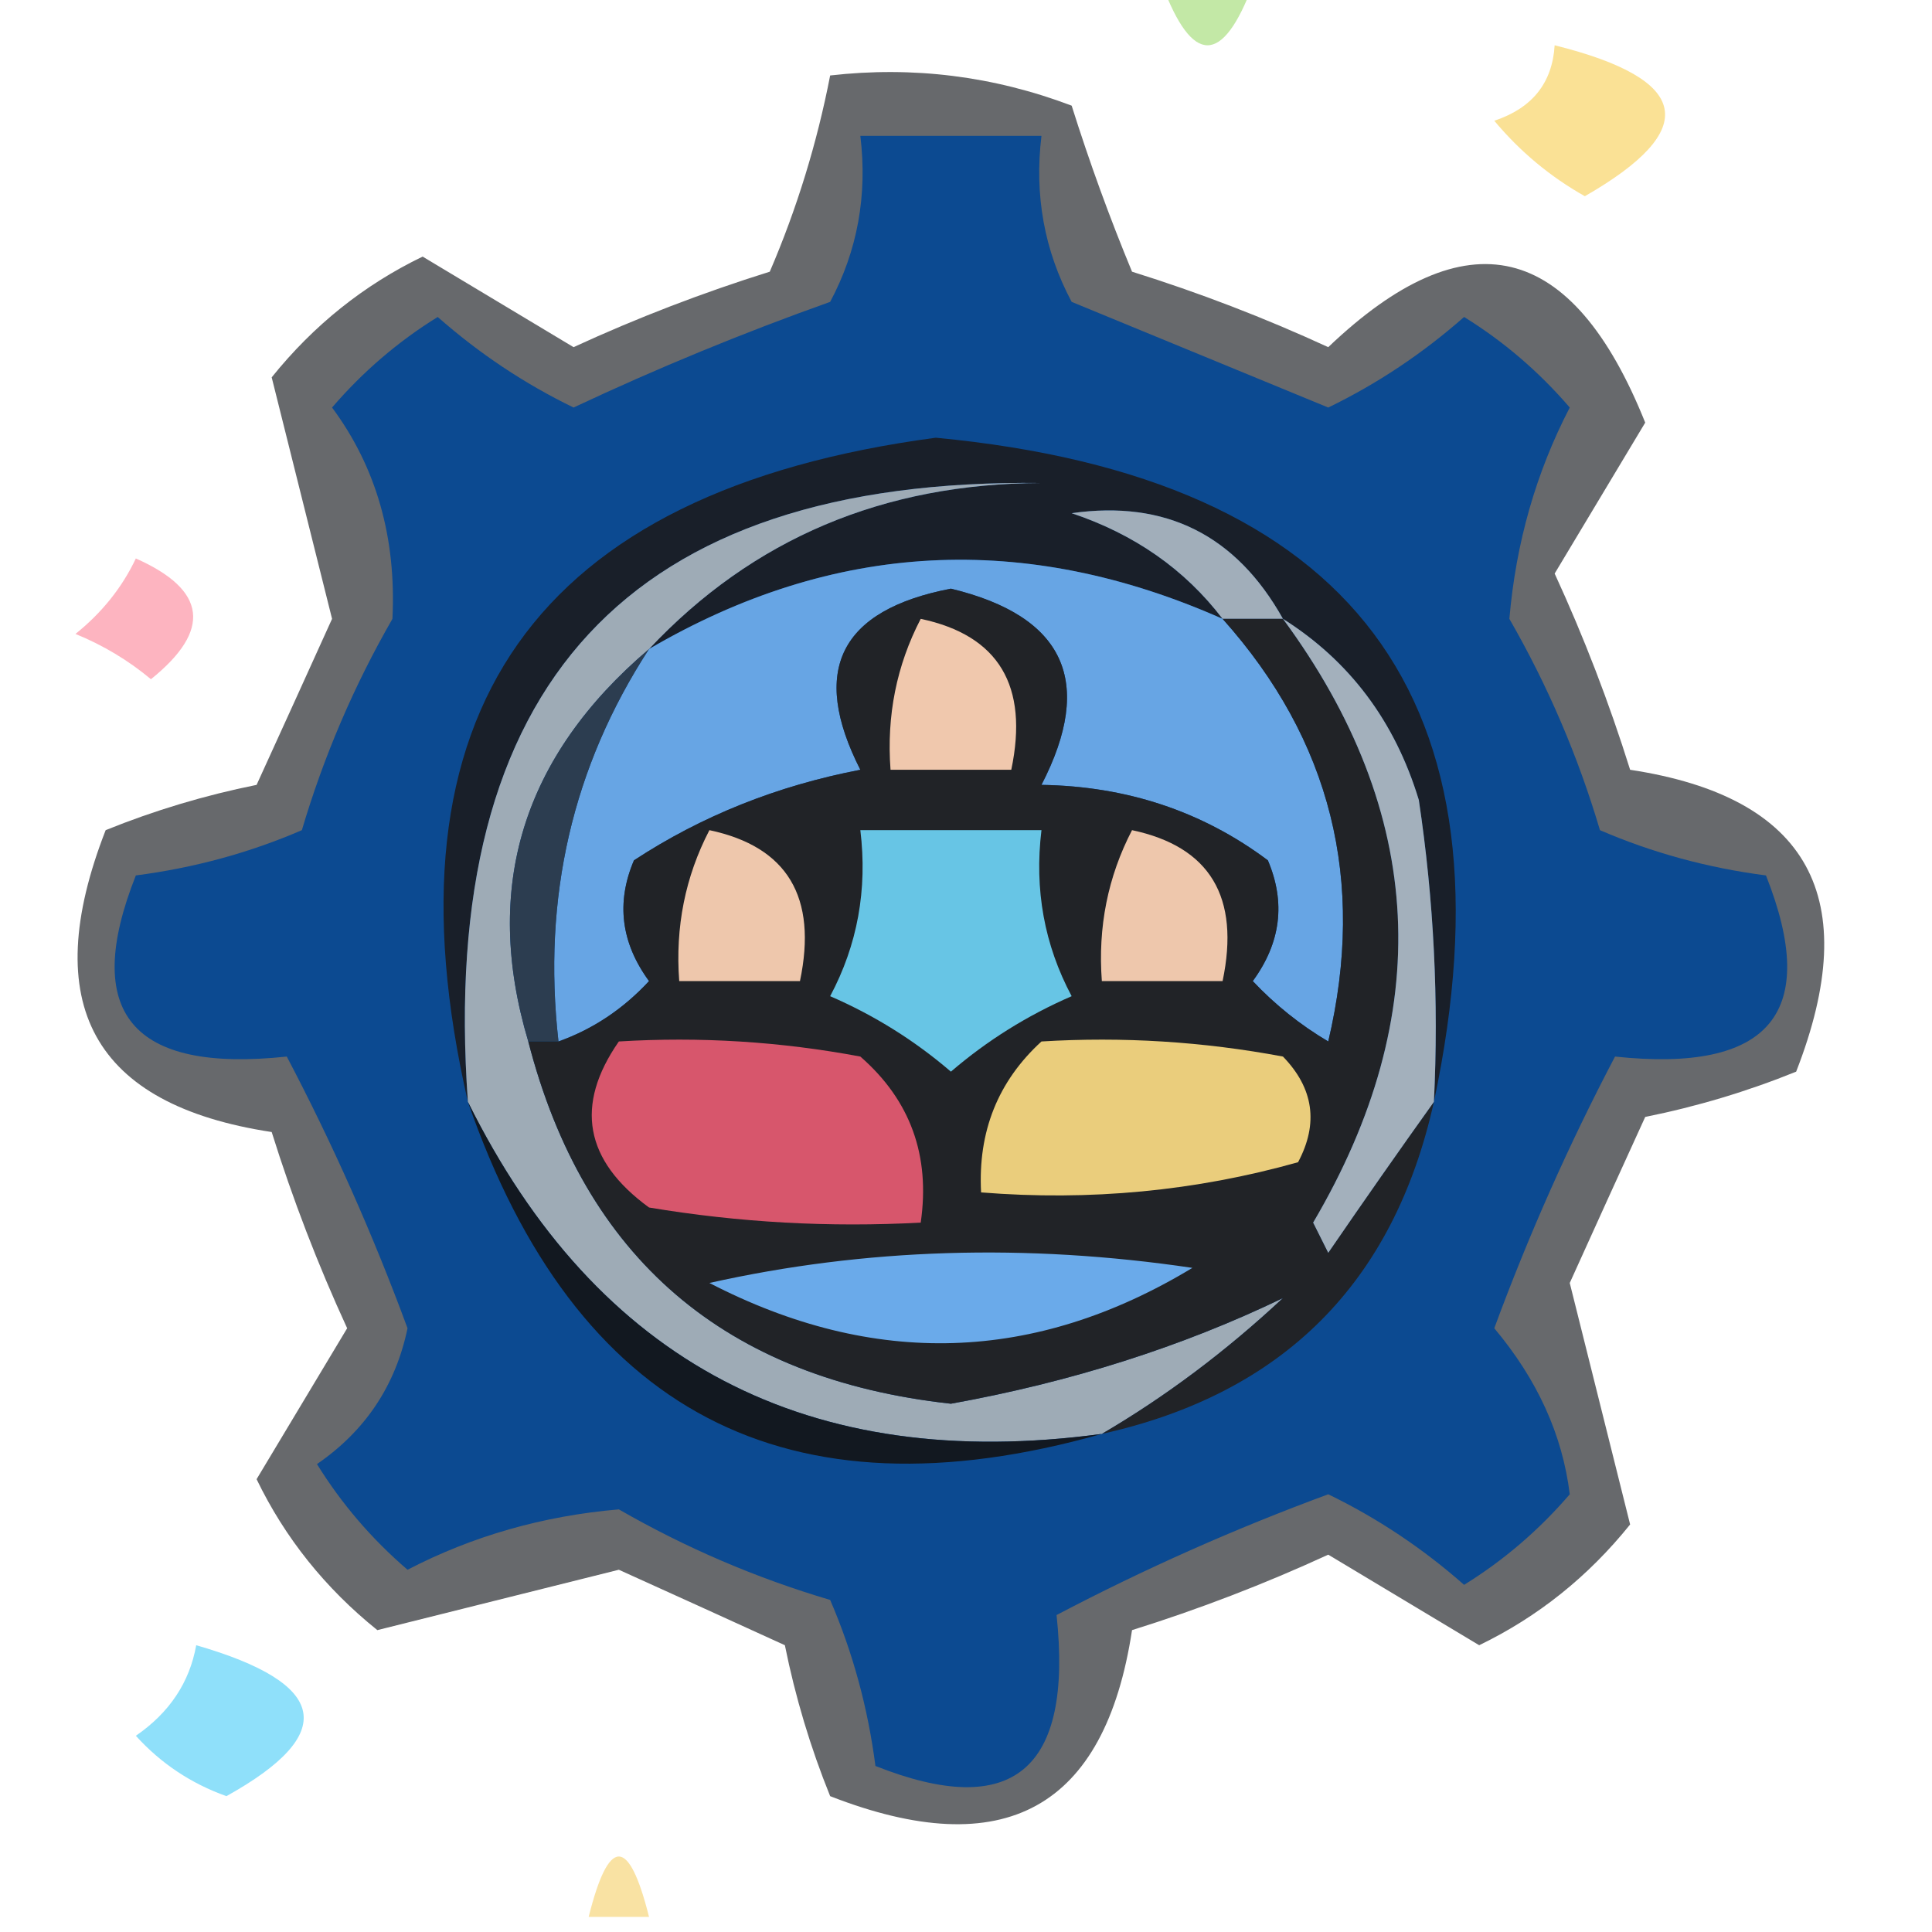 <?xml version="1.0" encoding="UTF-8"?>
<!DOCTYPE svg PUBLIC "-//W3C//DTD SVG 1.1//EN" "http://www.w3.org/Graphics/SVG/1.1/DTD/svg11.dtd">
<svg xmlns="http://www.w3.org/2000/svg" version="1.1" width="64px" height="64px" style="shape-rendering:geometricPrecision; text-rendering:geometricPrecision; image-rendering:optimizeQuality; fill-rule:evenodd; clip-rule:evenodd" xmlns:xlink="http://www.w3.org/1999/xlink">
<g><path style="opacity:0.485" fill="#85d148" d="M 38.5,-0.5 C 39.5,-0.5 40.5,-0.5 41.5,-0.5C 40.5,2.167 39.5,2.167 38.5,-0.5 Z"/></g>
<g><path style="opacity:0.595" fill="#010409" d="M 27.5,2.5 C 30.247,2.187 32.913,2.52 35.5,3.5C 36.093,5.382 36.76,7.215 37.5,9C 39.722,9.695 41.889,10.528 44,11.5C 48.58,7.13 52.08,7.964 54.5,14C 53.5,15.667 52.5,17.333 51.5,19C 52.472,21.111 53.305,23.278 54,25.5C 59.917,26.4 61.75,29.733 59.5,35.5C 57.885,36.154 56.218,36.654 54.5,37C 53.67,38.816 52.837,40.649 52,42.5C 52.667,45.167 53.333,47.833 54,50.5C 52.611,52.227 50.944,53.561 49,54.5C 47.333,53.5 45.667,52.5 44,51.5C 41.889,52.472 39.722,53.305 37.5,54C 36.6,59.917 33.267,61.75 27.5,59.5C 26.846,57.885 26.346,56.218 26,54.5C 24.184,53.67 22.351,52.837 20.5,52C 17.833,52.667 15.167,53.333 12.5,54C 10.773,52.611 9.439,50.944 8.5,49C 9.5,47.333 10.5,45.667 11.5,44C 10.528,41.889 9.695,39.722 9,37.5C 3.083,36.6 1.25,33.267 3.5,27.5C 5.115,26.846 6.782,26.346 8.5,26C 9.329,24.184 10.163,22.351 11,20.5C 10.333,17.833 9.667,15.167 9,12.5C 10.389,10.773 12.056,9.439 14,8.5C 15.667,9.5 17.333,10.5 19,11.5C 21.111,10.528 23.278,9.695 25.5,9C 26.397,6.913 27.064,4.746 27.5,2.5 Z"/></g>
<g><path style="opacity:1" fill="#0c4a91" d="M 28.5,4.5 C 30.5,4.5 32.5,4.5 34.5,4.5C 34.261,6.467 34.594,8.301 35.5,10C 38.333,11.167 41.167,12.333 44,13.5C 45.626,12.711 47.126,11.711 48.5,10.5C 49.814,11.313 50.98,12.313 52,13.5C 50.883,15.652 50.216,17.985 50,20.5C 51.275,22.717 52.275,25.051 53,27.5C 54.734,28.249 56.567,28.749 58.5,29C 60.303,33.547 58.637,35.547 53.5,35C 51.977,37.9 50.643,40.9 49.5,44C 50.927,45.7 51.76,47.533 52,49.5C 50.98,50.687 49.814,51.687 48.5,52.5C 47.126,51.289 45.626,50.289 44,49.5C 40.9,50.643 37.9,51.977 35,53.5C 35.547,58.637 33.547,60.303 29,58.5C 28.749,56.567 28.249,54.734 27.5,53C 25.051,52.275 22.717,51.275 20.5,50C 17.985,50.216 15.652,50.883 13.5,52C 12.313,50.98 11.313,49.814 10.5,48.5C 12.104,47.397 13.104,45.897 13.5,44C 12.357,40.9 11.024,37.9 9.5,35C 4.363,35.547 2.697,33.547 4.5,29C 6.433,28.749 8.266,28.249 10,27.5C 10.725,25.051 11.725,22.717 13,20.5C 13.132,17.81 12.465,15.477 11,13.5C 12.02,12.313 13.186,11.313 14.5,10.5C 15.874,11.711 17.375,12.711 19,13.5C 21.776,12.195 24.61,11.028 27.5,10C 28.406,8.301 28.739,6.467 28.5,4.5 Z"/></g>
<g><path style="opacity:0.598" fill="#f7cd4f" d="M 51.5,1.5 C 56.017,2.625 56.35,4.292 52.5,6.5C 51.354,5.855 50.354,5.022 49.5,4C 50.756,3.583 51.423,2.75 51.5,1.5 Z"/></g>
<g><path style="opacity:1" fill="#191f29" d="M 47.5,36.5 C 47.665,33.15 47.498,29.817 47,26.5C 46.208,23.894 44.708,21.894 42.5,20.5C 40.948,17.724 38.614,16.557 35.5,17C 37.584,17.697 39.251,18.864 40.5,20.5C 33.942,17.591 27.609,17.925 21.5,21.5C 24.931,17.847 29.264,16.014 34.5,16C 20.841,15.831 14.508,22.664 15.5,36.5C 12.542,23.605 17.708,16.271 31,14.5C 44.835,15.812 50.335,23.145 47.5,36.5 Z"/></g>
<g><path style="opacity:1" fill="#a1aeba" d="M 42.5,20.5 C 41.833,20.5 41.167,20.5 40.5,20.5C 39.251,18.864 37.584,17.697 35.5,17C 38.614,16.557 40.948,17.724 42.5,20.5 Z"/></g>
<g><path style="opacity:0.484" fill="#fb637d" d="M 4.5,18.5 C 6.852,19.543 7.019,20.876 5,22.5C 4.25,21.874 3.416,21.374 2.5,21C 3.381,20.292 4.047,19.458 4.5,18.5 Z"/></g>
<g><path style="opacity:1" fill="#67a5e4" d="M 40.5,20.5 C 44.09,24.514 45.257,29.18 44,34.5C 43.075,33.953 42.242,33.287 41.5,32.5C 42.428,31.232 42.595,29.899 42,28.5C 39.834,26.879 37.334,26.045 34.5,26C 36.267,22.576 35.267,20.41 31.5,19.5C 27.823,20.208 26.823,22.208 28.5,25.5C 25.743,26.029 23.243,27.029 21,28.5C 20.405,29.899 20.572,31.232 21.5,32.5C 20.643,33.425 19.643,34.092 18.5,34.5C 17.963,29.734 18.963,25.4 21.5,21.5C 27.609,17.925 33.942,17.591 40.5,20.5 Z"/></g>
<g><path style="opacity:1" fill="#9eabb6" d="M 21.5,21.5 C 17.31,25.062 15.977,29.396 17.5,34.5C 19.349,41.676 24.016,45.676 31.5,46.5C 35.48,45.782 39.146,44.616 42.5,43C 40.611,44.764 38.611,46.264 36.5,47.5C 26.785,48.811 19.785,45.144 15.5,36.5C 14.508,22.664 20.841,15.831 34.5,16C 29.264,16.014 24.931,17.847 21.5,21.5 Z"/></g>
<g><path style="opacity:1" fill="#2c3d50" d="M 21.5,21.5 C 18.963,25.4 17.963,29.734 18.5,34.5C 18.167,34.5 17.833,34.5 17.5,34.5C 15.977,29.396 17.31,25.062 21.5,21.5 Z"/></g>
<g><path style="opacity:1" fill="#212327" d="M 40.5,20.5 C 41.167,20.5 41.833,20.5 42.5,20.5C 47.236,26.928 47.569,33.594 43.5,40.5C 43.667,40.833 43.833,41.167 44,41.5C 45.189,39.767 46.356,38.1 47.5,36.5C 46.167,42.5 42.5,46.167 36.5,47.5C 38.611,46.264 40.611,44.764 42.5,43C 39.146,44.616 35.48,45.782 31.5,46.5C 24.016,45.676 19.349,41.676 17.5,34.5C 17.833,34.5 18.167,34.5 18.5,34.5C 19.643,34.092 20.643,33.425 21.5,32.5C 20.572,31.232 20.405,29.899 21,28.5C 23.243,27.029 25.743,26.029 28.5,25.5C 26.823,22.208 27.823,20.208 31.5,19.5C 35.267,20.41 36.267,22.576 34.5,26C 37.334,26.045 39.834,26.879 42,28.5C 42.595,29.899 42.428,31.232 41.5,32.5C 42.242,33.287 43.075,33.953 44,34.5C 45.257,29.18 44.09,24.514 40.5,20.5 Z"/></g>
<g><path style="opacity:1" fill="#eec7ac" d="M 37.5,27.5 C 40.084,28.048 41.084,29.715 40.5,32.5C 39.167,32.5 37.833,32.5 36.5,32.5C 36.366,30.709 36.699,29.042 37.5,27.5 Z"/></g>
<g><path style="opacity:1" fill="#67c5e5" d="M 28.5,27.5 C 30.5,27.5 32.5,27.5 34.5,27.5C 34.261,29.467 34.594,31.3 35.5,33C 34.034,33.636 32.7,34.469 31.5,35.5C 30.3,34.469 28.966,33.636 27.5,33C 28.406,31.3 28.739,29.467 28.5,27.5 Z"/></g>
<g><path style="opacity:1" fill="#eec7ac" d="M 23.5,27.5 C 26.084,28.048 27.084,29.715 26.5,32.5C 25.167,32.5 23.833,32.5 22.5,32.5C 22.366,30.709 22.699,29.042 23.5,27.5 Z"/></g>
<g><path style="opacity:1" fill="#f0c8ad" d="M 30.5,20.5 C 33.084,21.048 34.084,22.715 33.5,25.5C 32.167,25.5 30.833,25.5 29.5,25.5C 29.366,23.709 29.699,22.042 30.5,20.5 Z"/></g>
<g><path style="opacity:1" fill="#d7566c" d="M 20.5,34.5 C 23.187,34.336 25.854,34.503 28.5,35C 30.155,36.444 30.822,38.278 30.5,40.5C 27.482,40.665 24.482,40.498 21.5,40C 19.365,38.444 19.032,36.611 20.5,34.5 Z"/></g>
<g><path style="opacity:1" fill="#eacd7c" d="M 34.5,34.5 C 37.187,34.336 39.854,34.503 42.5,35C 43.517,36.05 43.684,37.216 43,38.5C 39.606,39.456 36.106,39.789 32.5,39.5C 32.392,37.486 33.058,35.819 34.5,34.5 Z"/></g>
<g><path style="opacity:1" fill="#a3b0bc" d="M 42.5,20.5 C 44.708,21.894 46.208,23.894 47,26.5C 47.498,29.817 47.665,33.15 47.5,36.5C 46.356,38.1 45.189,39.767 44,41.5C 43.833,41.167 43.667,40.833 43.5,40.5C 47.569,33.594 47.236,26.928 42.5,20.5 Z"/></g>
<g><path style="opacity:1" fill="#121820" d="M 15.5,36.5 C 19.785,45.144 26.785,48.811 36.5,47.5C 26.067,50.45 19.067,46.783 15.5,36.5 Z"/></g>
<g><path style="opacity:1" fill="#6aaaea" d="M 23.5,42.5 C 28.65,41.349 33.984,41.183 39.5,42C 34.284,45.154 28.95,45.32 23.5,42.5 Z"/></g>
<g><path style="opacity:0.783" fill="#71d7f9" d="M 6.5,54.5 C 10.887,55.766 11.22,57.433 7.5,59.5C 6.328,59.081 5.328,58.415 4.5,57.5C 5.612,56.735 6.279,55.735 6.5,54.5 Z"/></g>
<g><path style="opacity:0.509" fill="#f4c74b" d="M 21.5,63.5 C 20.833,63.5 20.167,63.5 19.5,63.5C 20.167,60.833 20.833,60.833 21.5,63.5 Z"/></g>
</svg>
